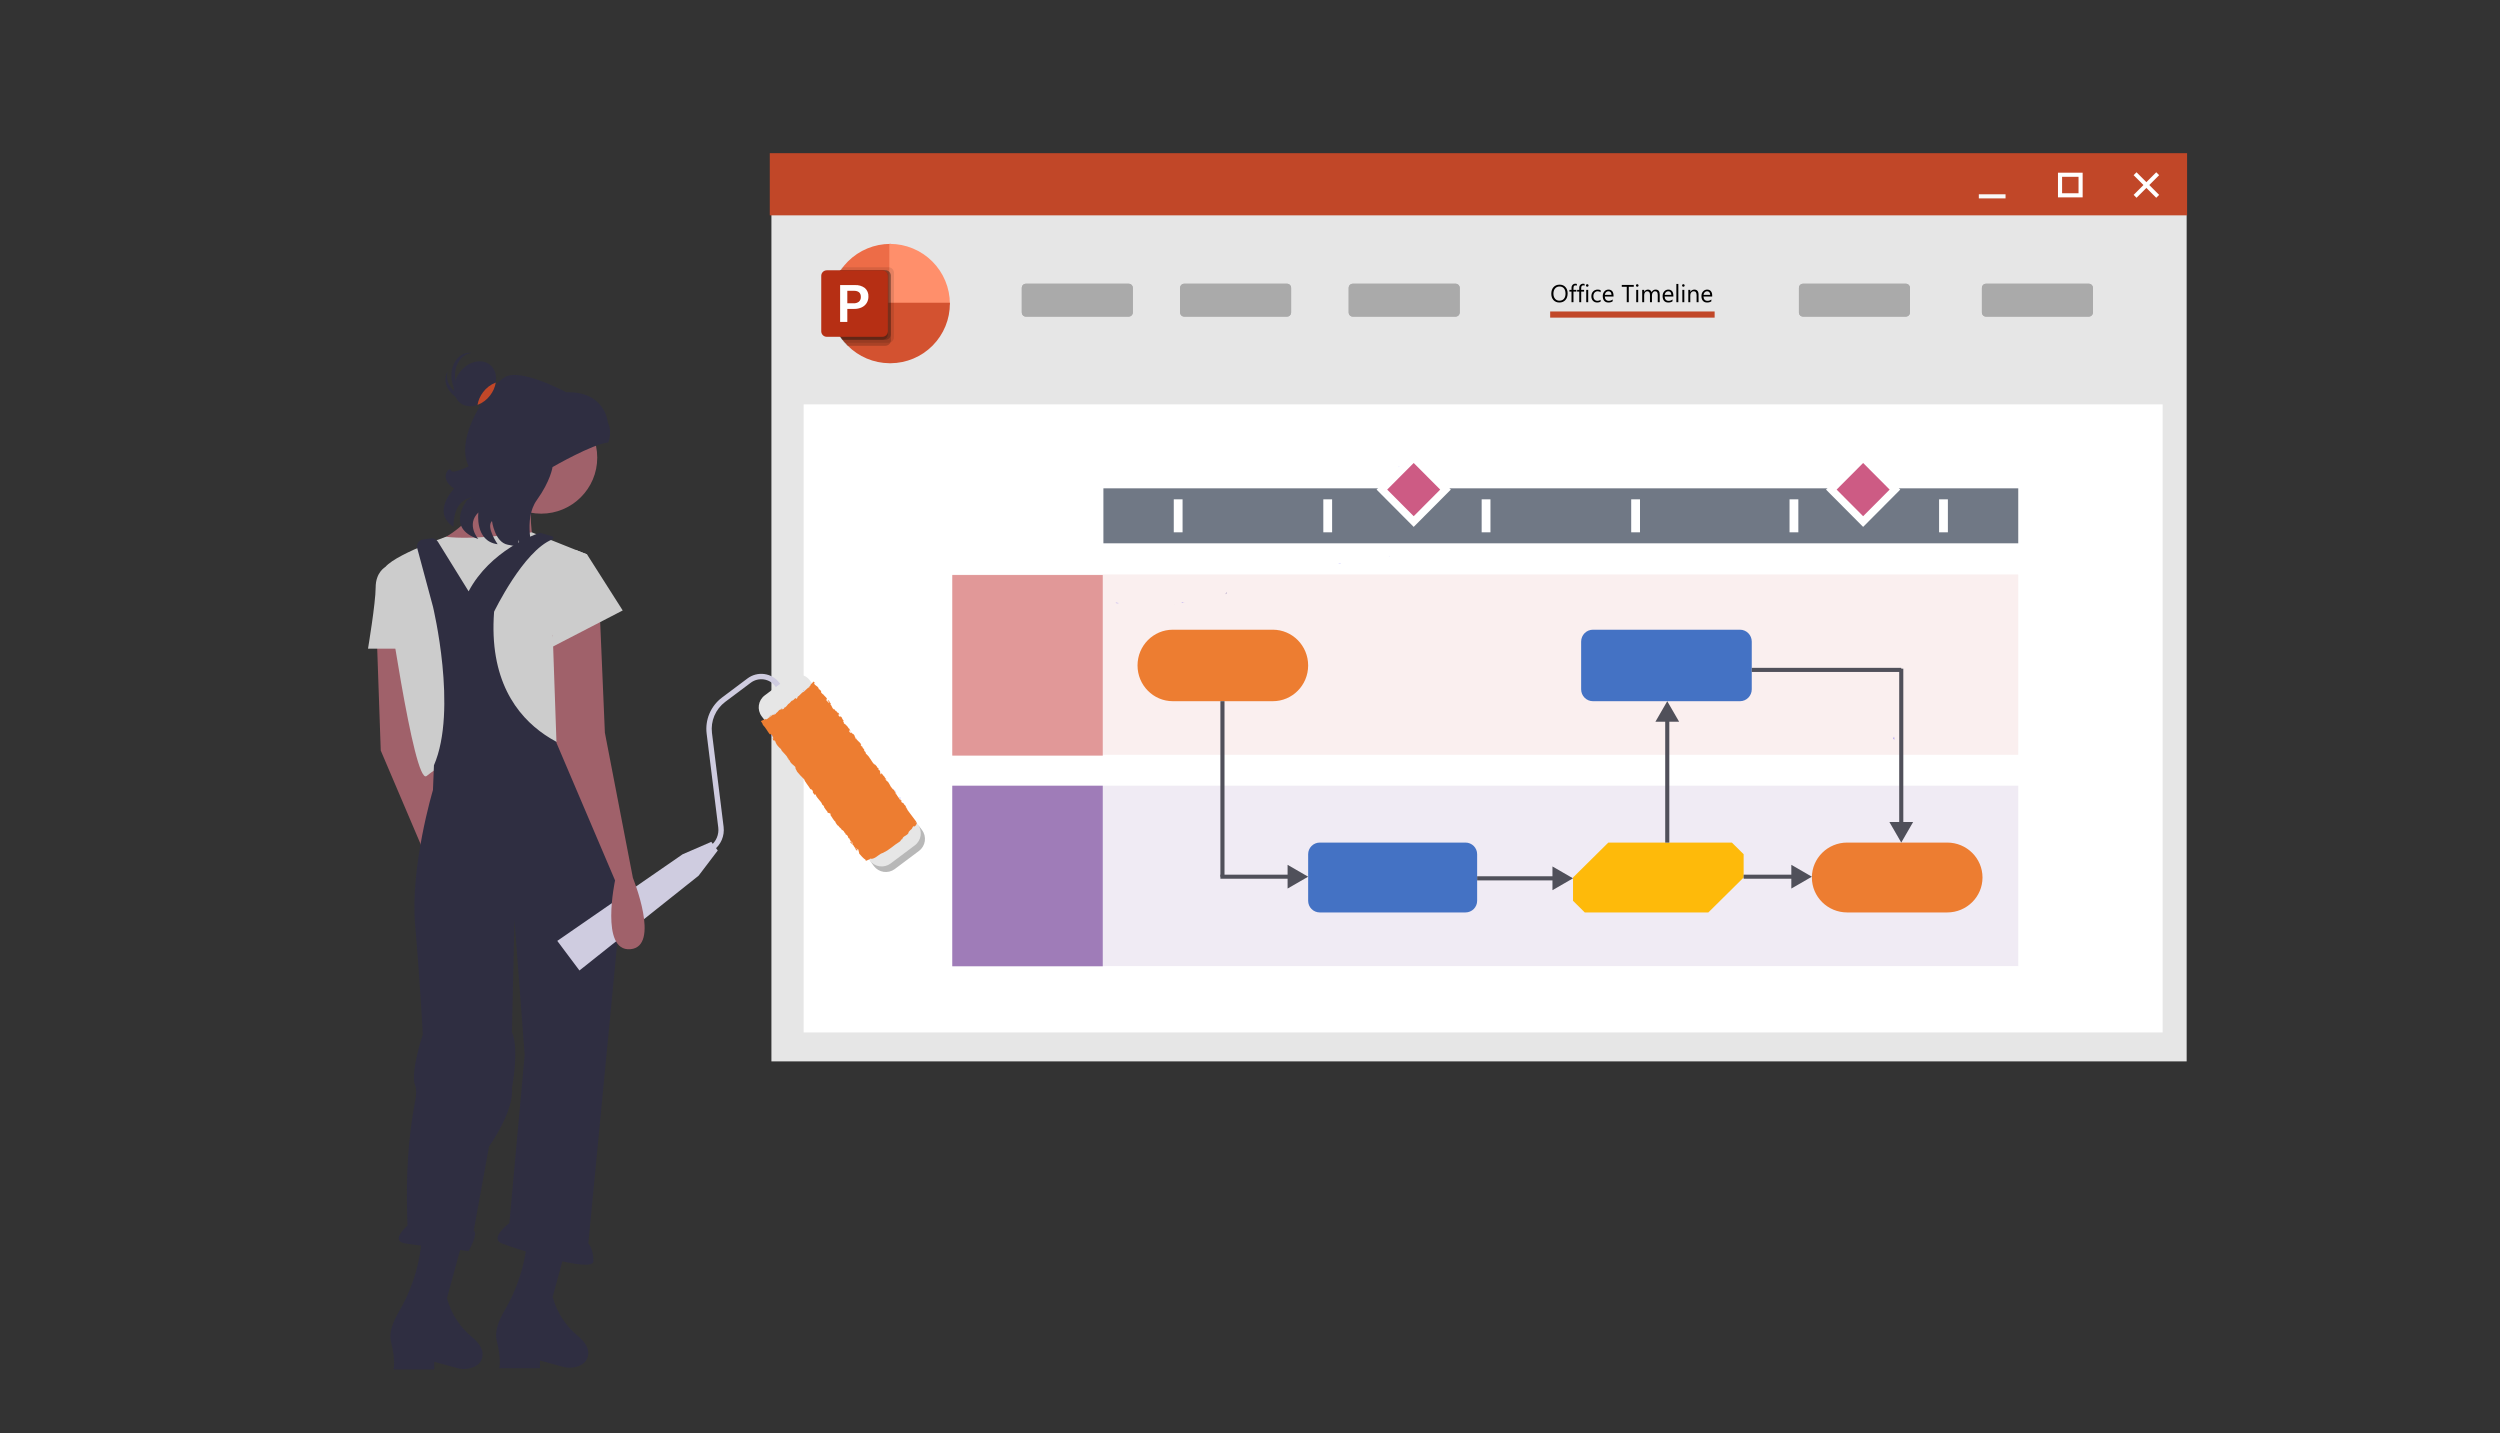 <svg width="1216" height="697" viewBox="0 0 1216 697" fill="none" xmlns="http://www.w3.org/2000/svg">
<rect x="0" y="0" width="1216" height="697" fill="#333333" stroke="none"/>
<g clip-path="url(#clip0_625_163)">
<path d="M1063.59 75.39H375.217V516.258H1063.59V75.39Z" fill="#E6E6E6"/>
<path d="M1051.91 196.686H390.901V502.176H1051.91V196.686Z" fill="white"/>
<path d="M680.744 228.176C680.706 227.276 680.544 226.895 680.398 226.849C680.503 227.688 680.598 228.377 680.744 228.176Z" fill="#7F77FF"/>
<path d="M679.067 247.245C679.038 247.636 679.008 247.998 678.959 248.439C678.864 248.04 678.902 247.621 679.067 247.245Z" fill="#7F77FF"/>
<path d="M869.467 136.62C869.593 136.601 869.713 136.582 869.809 136.563L869.467 136.62Z" fill="#7F77FF"/>
<path d="M868.679 136.752L869.467 136.62C869.206 136.66 868.909 136.7 868.679 136.752Z" fill="#7F77FF"/>
<path d="M917.624 138.163L917.698 138.808C917.948 138.887 918.206 138.934 918.468 138.948L917.624 138.163Z" fill="#7F77FF"/>
<path d="M676.025 270.4C676.035 270.4 676.035 270.41 676.015 270.429C676.015 270.439 676.005 270.449 675.995 270.458C675.985 270.467 675.848 270.497 675.741 270.517C675.687 270.502 675.631 270.492 675.575 270.488C675.722 270.468 675.869 270.439 675.986 270.429C676.005 270.413 676.015 270.4 676.025 270.4Z" fill="#7F77FF"/>
<path d="M596.698 288.152C596.563 288.484 596.356 288.781 596.091 289.023C596.383 288.377 596.549 288.181 596.698 288.152Z" fill="#7F77FF"/>
<path d="M653.786 273.27C653.257 273.255 652.73 273.196 652.211 273.094L653.786 273.27Z" fill="#7F77FF"/>
<path d="M576.264 293.009C575.727 292.905 575.175 292.905 574.638 293.009C574.75 293.079 574.869 293.135 574.994 293.176C575.395 293.01 575.833 292.952 576.264 293.009Z" fill="#7F77FF"/>
<path d="M576.264 293.009C576.464 293.045 576.682 293.086 576.954 293.119C576.727 293.067 576.496 293.031 576.264 293.009Z" fill="#7F77FF"/>
<path d="M542.557 293.128C542.739 293.233 542.98 293.312 543.192 293.405L544.282 293.331L542.557 293.128Z" fill="#7F77FF"/>
<path d="M571.111 294.052C571.108 294.075 571.1 294.097 571.086 294.116C571.072 294.135 571.054 294.15 571.033 294.16C571.072 294.1 571.111 294.052 571.111 294.052Z" fill="#7F77FF"/>
<path d="M912.01 419.918C911.788 419.899 911.568 419.88 911.325 419.854C911.581 419.888 911.804 419.906 912.01 419.918Z" fill="#7F77FF"/>
<path d="M921.283 388.348C921.275 388.348 921.267 388.354 921.259 388.354C921.267 388.391 921.275 388.38 921.283 388.348Z" fill="#7F77FF"/>
<path d="M650.85 274.161C651.201 274.095 651.545 273.995 651.877 273.861C652.592 274.043 651.613 274.034 650.85 274.161Z" fill="#7F77FF"/>
<path d="M920.284 267.786C920.337 267.554 920.392 267.293 920.457 266.975C920.393 267.249 920.341 267.516 920.284 267.786Z" fill="#7F77FF"/>
<path d="M676.651 270.922C676.588 270.991 676.5 271.033 676.406 271.039C676.481 270.987 676.563 270.947 676.651 270.922Z" fill="#7F77FF"/>
<path d="M650.626 274.2C650.702 274.188 650.777 274.17 650.852 274.155C650.774 274.172 650.698 274.187 650.626 274.2Z" fill="#7F77FF"/>
<path d="M921.351 358.959C921.303 358.739 921.27 358.516 921.251 358.292C921.129 358.623 921.026 358.937 920.942 359.257L921.373 359.83L921.351 358.959Z" fill="#7F77FF"/>
<path d="M779.654 422.825L783.535 422.395L781.713 422.309L779.654 422.825Z" fill="#7F77FF"/>
<path d="M679.067 247.245C679.038 247.636 679.008 247.998 678.959 248.439C678.864 248.04 678.902 247.621 679.067 247.245Z" fill="white"/>
<path d="M650.85 274.161C651.201 274.095 651.545 273.995 651.877 273.861C652.592 274.043 651.613 274.034 650.85 274.161Z" fill="white"/>
<path d="M652.21 273.094L653.785 273.27C653.256 273.255 652.729 273.196 652.21 273.094Z" fill="white"/>
<path d="M675.741 270.521C675.687 270.506 675.631 270.496 675.575 270.492C675.722 270.472 675.869 270.443 675.986 270.433C676.006 270.413 676.015 270.404 676.025 270.404C676.035 270.404 676.035 270.414 676.015 270.433C676.015 270.443 676.005 270.453 675.995 270.462C675.985 270.471 675.848 270.5 675.741 270.521Z" fill="white"/>
<path d="M676.651 270.922C676.588 270.991 676.5 271.033 676.406 271.039C676.481 270.987 676.563 270.947 676.651 270.922Z" fill="white"/>
<path d="M596.698 288.152C596.563 288.484 596.356 288.781 596.091 289.023C596.383 288.377 596.549 288.181 596.698 288.152Z" fill="#3F3D56"/>
<path d="M571.111 294.052C571.108 294.075 571.1 294.097 571.086 294.116C571.072 294.135 571.054 294.15 571.033 294.16C571.072 294.1 571.111 294.052 571.111 294.052Z" fill="#3F3D56"/>
<path d="M764.531 421.469H764.58C764.568 421.476 764.555 421.479 764.541 421.479L764.531 421.469Z" fill="#3F3D56"/>
<path d="M243.421 231.264C243.421 231.264 229.794 258.519 208.733 264.713C187.672 270.907 259.526 264.713 259.526 264.713C259.526 264.713 255.809 244.891 260.765 242.413C265.721 239.935 243.421 231.264 243.421 231.264Z" fill="#A0616A"/>
<path d="M221.398 184.44C220.657 177.982 224.189 172.273 229.287 171.688C229.345 171.681 229.402 171.688 229.459 171.679C228.822 171.585 228.175 171.575 227.535 171.648C222.435 172.233 218.905 177.942 219.646 184.4C220.379 190.784 225.015 195.5 230.046 195.042C225.736 194.415 222.049 190.074 221.398 184.44Z" fill="#2F2E41"/>
<path d="M225.972 193.2C219.815 191.115 216.159 185.485 217.805 180.625C217.824 180.57 217.851 180.52 217.871 180.465C217.514 181.001 217.229 181.582 217.022 182.192C215.376 187.052 219.033 192.683 225.189 194.767C231.276 196.828 237.519 194.647 239.251 189.901C236.842 193.532 231.344 195.015 225.972 193.2Z" fill="#2F2E41"/>
<path d="M183.374 312.588L185.198 365.06L213.692 431.96C213.692 431.96 206.259 466.648 221.125 465.409C235.991 464.17 222.364 430.721 222.364 430.721L208.733 360.1L206.255 301.874L183.374 312.588Z" fill="#A0616A"/>
<path d="M263.242 249.847C278.295 249.847 290.497 237.645 290.497 222.592C290.497 207.54 278.295 195.337 263.242 195.337C248.189 195.337 235.987 207.54 235.987 222.592C235.987 237.645 248.189 249.847 263.242 249.847Z" fill="#A0616A"/>
<path d="M285.542 269.668L258.683 258.938C258.683 258.938 253.332 259.758 238.466 260.996C223.6 262.234 216.999 261.066 216.999 261.066C216.999 261.066 185.199 272.145 186.434 278.34C187.669 284.535 201.298 382.4 207.498 377.448C213.698 372.496 217.409 371.254 217.409 371.254L285.546 365.06L285.542 269.668Z" fill="#CCCCCC"/>
<path d="M191.389 275.862H187.357C187.357 275.862 182.717 278.34 182.717 285.773C182.717 293.206 179 315.505 179 315.505H198.822L191.389 275.862Z" fill="#CCCCCC"/>
<path d="M227.935 287.631L212.972 263.46C212.631 262.91 212.14 262.468 211.556 262.189C210.971 261.91 210.319 261.804 209.677 261.884L205.777 262.372C205.297 262.432 204.836 262.594 204.424 262.847C204.012 263.101 203.659 263.44 203.389 263.841C203.119 264.243 202.939 264.697 202.86 265.174C202.781 265.652 202.805 266.14 202.931 266.607L210.593 295.065C210.593 295.065 222.707 345.337 211.075 372.233L210.593 384.262C210.593 384.262 199.443 421.428 201.921 449.921C204.399 478.414 205.638 503.192 205.638 503.192C205.638 503.192 199.444 521.775 201.921 527.969C202.664 529.827 202.516 532.578 201.943 535.517C198.449 553.461 197.543 571.817 198.043 590.088L198.206 596.106C198.206 596.106 189.534 603.539 196.967 604.778C204.4 606.017 227.938 608.495 227.938 608.495C227.938 608.495 232.893 599.823 230.416 598.584L237.849 557.702C237.849 557.702 250.238 540.358 248.999 529.208C248.999 529.208 252.716 510.625 248.999 501.953L250.238 447.444L255.193 513.103L247.76 594.867C247.76 594.867 237.849 602.3 244.043 604.778C250.237 607.256 288.643 619.644 288.643 613.45C288.643 607.256 286.165 604.778 286.165 604.778L302.27 437.533L293.598 368.157C293.598 368.157 235.372 363.202 240.327 297.542C240.327 297.542 254.572 267.956 268.634 262.373C268.794 262.314 268.931 262.206 269.025 262.064C269.12 261.922 269.167 261.754 269.161 261.584C269.155 261.414 269.095 261.25 268.989 261.116C268.884 260.982 268.74 260.884 268.576 260.837L262.867 259.206C262.712 259.16 262.546 259.163 262.392 259.215C259.911 260.054 238.432 267.8 227.935 287.631Z" fill="#2F2E41"/>
<path d="M256.429 603.538L256.229 605.319C254.897 616.668 251.208 627.613 245.398 637.453C242.624 642.221 240.498 647.606 241.562 651.853C244.04 661.764 242.801 665.48 242.801 665.48H262.623V661.763L273.69 664.781C276.158 665.493 278.787 665.413 281.206 664.55C283.684 663.621 286.161 661.763 286.161 658.05C286.161 654.95 283.795 652.071 281.035 649.762C275.215 644.988 270.999 638.545 268.956 631.3L268.817 630.791L276.25 603.536L256.429 603.538Z" fill="#2F2E41"/>
<path d="M205.016 604.158L204.816 605.939C203.483 617.288 199.794 628.233 193.983 638.073C191.209 642.841 189.083 648.226 190.147 652.473C192.625 662.384 191.386 666.1 191.386 666.1H211.208V662.383L222.275 665.401C224.743 666.113 227.372 666.032 229.791 665.17C232.269 664.241 234.746 662.383 234.746 658.67C234.746 655.57 232.38 652.691 229.62 650.382C223.801 645.609 219.585 639.167 217.541 631.924L217.402 631.415L224.835 604.16L205.016 604.158Z" fill="#2F2E41"/>
<path d="M268.744 227.19C268.744 227.19 288.268 215.911 295.828 215.227C295.828 215.227 298.028 210.271 295.656 205.502C295.656 205.502 294.504 190.202 275.407 190.802C275.407 190.802 252.851 178.583 245.279 183.572C237.707 188.561 220.847 212.498 227.968 226.804C227.968 226.804 219.735 230.946 219.343 228.716C218.951 226.486 212.835 232.476 220.91 237.635C220.91 237.635 209.61 249.077 220.594 256.235C220.594 256.235 220.094 246.087 226.465 243.019C232.836 239.951 227.265 243.174 227.265 243.174C227.265 243.174 216.354 256.846 232.65 262.168C232.65 262.168 226.569 255.243 232.685 249.253C232.685 249.253 230.79 263.242 242.058 264.715C242.058 264.715 236.246 256.406 239.304 253.415C239.304 253.415 240.604 263.715 246.964 264.954L251.735 265.882L253.349 257.582C253.349 257.582 248.812 268.182 259.418 268.812C259.418 268.812 254.29 252.74 261.079 243.292C267.868 233.844 268.744 227.19 268.744 227.19Z" fill="#2F2E41"/>
<path d="M238.438 192.281C242.364 187.1 242.232 180.388 238.142 177.289C234.052 174.19 227.554 175.877 223.628 181.057C219.703 186.237 219.835 192.949 223.925 196.049C228.015 199.148 234.512 197.461 238.438 192.281Z" fill="#2F2E41"/>
<path d="M241.147 186.071C238.682 187.005 236.537 188.627 234.968 190.745C233.572 192.56 232.643 194.688 232.26 196.945C234.725 196.011 236.87 194.389 238.439 192.271C239.835 190.457 240.764 188.328 241.147 186.071Z" fill="#C14728"/>
<path d="M335.734 422.062L334.16 419.962L345.583 411.402C346.939 410.383 348.002 409.025 348.666 407.465C349.33 405.904 349.571 404.196 349.365 402.513L343.706 356.813C343.301 353.496 343.776 350.131 345.085 347.057C346.393 343.983 348.489 341.307 351.16 339.3L363.61 329.97C365.972 328.204 368.938 327.447 371.857 327.866C374.777 328.284 377.411 329.843 379.182 332.201L382.065 336.049L379.965 337.623L377.081 333.775C375.727 331.974 373.714 330.783 371.483 330.464C369.252 330.145 366.985 330.725 365.181 332.075L352.731 341.405C350.428 343.135 348.621 345.442 347.494 348.093C346.366 350.744 345.957 353.646 346.308 356.505L351.966 402.205C352.229 404.347 351.922 406.52 351.077 408.506C350.232 410.492 348.879 412.22 347.154 413.516L335.734 422.062Z" fill="#CFCCE0"/>
<path d="M339.807 425.935L349.12 413.67L345.972 409.47L332.009 415.528L271.055 457.648L281.845 472.048L339.807 425.935Z" fill="#CFCCE0"/>
<path d="M383.711 329.432L371.95 338.245C368.736 340.654 368.083 345.211 370.492 348.425L425.05 421.233C427.458 424.447 432.016 425.1 435.23 422.692L446.991 413.879C450.205 411.47 450.858 406.913 448.449 403.699L393.891 330.891C391.483 327.677 386.925 327.024 383.711 329.432Z" fill="#E6E6E6"/>
<path opacity="0.2" d="M448.45 403.7L446.764 401.45L446.427 401C447.583 402.543 448.079 404.482 447.806 406.391C447.532 408.3 446.512 410.022 444.969 411.178L433.207 419.992C431.664 421.148 429.725 421.644 427.816 421.371C425.907 421.097 424.185 420.077 423.029 418.534L423.366 418.984L425.052 421.234C426.208 422.777 427.93 423.797 429.839 424.071C431.748 424.344 433.687 423.848 435.23 422.692L446.992 413.878C448.535 412.722 449.556 411 449.829 409.091C450.103 407.182 449.607 405.243 448.451 403.7H448.45Z" fill="black"/>
<path d="M413.561 355.631C413.461 355.531 413.373 355.45 413.37 355.494C413.467 355.611 413.532 355.642 413.561 355.631Z" fill="#7F77FF"/>
<path d="M411.711 352.71C411.701 352.641 411.666 352.578 411.611 352.535L411.711 352.71Z" fill="#7F77FF"/>
<path d="M425.014 371.161C424.905 371.196 425.114 371.429 425.252 371.652L425.014 371.161Z" fill="#7F77FF"/>
<path d="M430.768 378.567L430.868 378.697C430.93 378.713 430.993 378.722 431.057 378.725L430.768 378.567Z" fill="#7F77FF"/>
<path d="M434.405 383.989C434.471 383.989 434.537 384.002 434.598 384.029C434.659 384.055 434.714 384.093 434.76 384.141C434.816 384.096 434.857 384.036 434.878 383.967C434.798 383.836 434.539 383.962 434.405 383.989Z" fill="#7F77FF"/>
<path d="M445.686 399.661L445.631 399.761C445.664 399.803 445.702 399.84 445.743 399.874L445.686 399.661Z" fill="#7F77FF"/>
<path d="M408.138 347.3L408.15 347.325C408.275 347.442 408.215 347.37 408.138 347.3Z" fill="#7F77FF"/>
<path d="M375.106 358.082C374.916 357.41 376 358.737 375.635 357.782C375.598 357.924 374.75 357.334 375.106 358.082Z" fill="#7F77FF"/>
<path d="M399.344 335.849C399.326 335.911 399.322 335.977 399.334 336.041C399.354 336.02 399.362 335.972 399.344 335.849Z" fill="#7F77FF"/>
<path d="M394.731 332.536C394.572 332.635 394.432 332.761 394.317 332.909C394.343 332.904 394.369 332.895 394.393 332.883C394.472 332.739 394.589 332.619 394.731 332.536Z" fill="#7F77FF"/>
<path d="M390.152 336.847C390.191 336.84 390.231 336.83 390.269 336.818L390.396 336.685L390.152 336.847Z" fill="#7F77FF"/>
<path d="M445.957 399.89C445.802 400.078 445.498 400.322 445.357 400.241L445.627 399.757C445.608 399.734 445.59 399.709 445.572 399.685L445.624 399.618L441.74 394.435L441.84 394.441L441.661 394.332L441.169 393.675C441.232 393.661 441.312 393.681 441.429 393.797C441.229 393.187 440.988 393.455 440.858 392.897C440.852 392.829 440.884 392.838 440.929 392.871L440.473 392.471C440.613 392.512 440.649 392.216 440.82 392.544C440.373 391.544 439.539 391.355 439.551 390.844L439.625 390.9C438.878 390.078 439.063 390.523 438.806 390.519L438.391 389.966L438.497 389.247L438.166 389.314C438.083 389.185 437.921 388.93 438.052 388.901C437.544 388.572 438.004 389.058 437.652 388.913C437.434 388.158 436.333 387.37 436.623 386.946C436.279 386.874 436.901 387.616 436.302 387.085C436.587 386.592 435.687 386.413 435.476 385.732C435.816 385.732 436.083 386.332 435.876 385.648C435.268 385.598 435.176 384.542 434.763 384.141C434.456 384.341 433.904 383.247 433.237 382.559C432.842 381.753 432.395 380.972 431.9 380.223L431.964 380.207C431.564 380.29 431.076 379.519 430.618 379.034C430.809 378.923 430.95 378.967 431.245 379.195L430.87 378.695C430.621 378.605 430.403 378.444 430.245 378.231L430.559 378.192C429.894 377.559 429.305 376.851 428.803 376.082C428.639 376.154 428.663 376.627 428.445 376.682L428.106 376.229C428.156 376.208 428.212 376.203 428.265 376.216C428.318 376.229 428.365 376.258 428.4 376.3C428.327 376.233 428.1 376.093 428.031 375.9L428.488 376.121C428.278 375.67 428.18 376.034 427.964 375.71C428.127 375.598 427.904 375.395 428.064 375.346C428.139 375.414 428.202 375.666 428.354 375.739C428.123 375.411 427.971 375.035 427.909 374.639C427.842 374.739 427.696 374.798 427.483 374.557C426.973 373.901 427.503 374.187 427.293 373.739C427.063 373.66 426.859 373.151 426.614 373.317C426.469 373.117 426.553 373.003 426.56 372.88C426.198 372.614 425.326 371.296 425.366 371.872L425.415 371.972L425.363 371.924C424.283 370.973 423.742 369.482 422.802 368.439L422.883 368.381C422.365 367.738 421.799 367.137 421.189 366.581C421.041 366.381 420.984 366.007 421.141 366.021C420.715 365.671 420.373 365.229 420.141 364.729C420.663 365.139 420.13 364.461 420.641 365.179C420.212 364.465 420.226 364.22 419.477 363.669C419.861 363.76 419.358 362.979 419.061 362.709L419.261 363.282C418.995 362.972 418.752 362.643 418.533 362.298L418.927 362.269C418.234 360.669 416.542 360.234 416.31 358.795C415.855 358.576 416.731 359.63 416.273 359.473C415.995 358.899 415.766 358.302 415.59 357.689C415.097 356.723 414.603 357.183 414.033 356.212C414.024 356.397 413.851 356.696 413.261 356.094C412.828 355.443 413.084 355.028 413.456 355.365C413.576 355.509 413.6 355.604 413.563 355.621C413.749 355.797 413.988 356.031 413.906 355.707L413.75 355.697C413.615 355.314 412.96 354.463 413.267 354.548C412.823 354.148 412.96 354.463 413.173 354.848C412.71 353.948 412.239 353.593 411.713 352.699C411.759 352.869 411.738 353.074 411.641 352.942C410.852 351.642 411.062 352.542 410.406 351.756C410.206 351.182 410.877 351.664 410.137 350.93C409.857 350.353 410.309 350.63 410.537 350.777C410.004 350.216 409.589 349.553 409.317 348.828L409.69 349.167C409.498 348.985 409.326 348.784 409.176 348.567L409.155 348.935C409.014 348.678 408.867 348.48 408.949 348.425C408.649 348.279 408.771 348.845 408.249 348.497C408.113 348.115 407.438 347.631 407.61 347.335C408.255 348.374 407.782 347.035 408.441 347.835C408.265 347.663 408.118 347.464 408.006 347.245C408.006 347.189 408.083 347.239 408.145 347.292C407.671 346.192 407.539 347.077 406.82 346.106C407.054 346.122 406.92 345.68 406.773 345.545C407.062 345.937 406.673 345.909 406.299 345.633C405.945 344.933 405.712 345.021 405.481 344.687L405.707 345.096C405.471 345.077 405.257 344.753 404.889 344.354C404.972 344.234 405.259 344.689 405.189 344.499C404.58 344.206 404.635 343.221 403.965 342.678C403.829 342.296 404.209 342.448 404.071 342.127C403.325 341.515 403.657 341.169 402.914 340.495C402.893 340.865 402.97 340.87 402.368 340.454L403.473 341.654L402.573 341.031C402.863 341.424 403.311 341.766 403.454 342.025C403.001 341.746 403.079 341.751 403.061 342.057C402.946 341.307 402.099 341.121 401.829 340.357L402.316 340.022C401.83 338.934 400.835 338.552 400.05 337.255L400.259 337.705C399.95 337.684 399.674 336.979 399.305 336.645C399.49 336.563 399.365 336.275 399.338 336.035C399.238 336.143 398.686 335.143 398.289 335.27L398.089 334.57C397.489 333.592 396.682 333.631 395.899 332.47C396.064 332.511 396.06 332.358 396.089 332.262C396.118 332.166 396.189 332.143 396.603 332.562C396.231 332.062 395.896 331.555 395.866 331.743C395.84 331.681 395.806 331.622 395.766 331.568L395.696 331.478C395.671 331.452 395.638 331.527 395.607 331.551L395.185 332.071C394.979 332.389 394.709 332.661 394.393 332.871C394.254 333.128 394.299 333.371 393.893 333.748C393.823 333.761 393.833 333.671 393.833 333.671C393.851 333.793 393.395 334.271 393.822 334.171C392.532 334.556 391.409 336.509 390.27 336.809C389.684 337.425 388.958 338.15 388.38 338.659C388.38 338.582 388.318 338.583 388.441 338.503C387.517 339.056 388.316 339.365 387.251 339.984C386.571 340.134 387.635 339.44 387.261 339.594C386.717 339.201 386.199 340.594 385.32 340.806L385.449 340.653C384.832 340.872 384.42 341.79 383.584 342.369C383.584 342.369 383.584 342.293 383.529 342.287C382.954 343.126 382.25 343.869 381.442 344.487C381.542 344.104 381.726 344.121 381.424 344.018C381.088 344.301 381.771 344.28 381.097 344.847C380.784 344.899 380.197 345.164 379.972 344.981L380.638 344.497C380.093 344.452 379.772 345.114 379.377 345.306L379.335 345.146C378.326 345.897 378.518 346.223 377.364 346.939L377.545 346.963C377.125 347.692 376.901 347.106 376.423 347.742L376.023 347.522C375.394 348.134 374.723 348.702 374.016 349.222C374.485 348.638 375.007 348.098 375.574 347.608C375.003 347.899 374.488 348.287 374.05 348.755C374.201 348.625 374.364 348.417 374.561 348.373C374.092 349.039 373.458 349.573 372.722 349.921C372.651 349.528 371.81 349.909 370.792 350.406L370.407 350.594L370.207 350.694C370.144 350.727 370.041 350.75 370.125 350.816C370.282 351.04 370.432 351.262 370.565 351.474C370.801 351.805 370.969 352.178 371.059 352.574L371.7 353.302C371.842 353.464 371.977 353.632 372.108 353.802C372.369 354.146 372.608 354.509 372.856 354.883C373.342 355.631 373.825 356.425 374.444 357.214C374.494 356.287 374.809 357.673 375.224 357.207C375.531 357.552 375.631 357.701 375.624 357.76L375.586 357.668L375.624 357.768L376.18 359.118C376.239 359.493 375.806 358.843 375.722 358.96C376.298 359.807 375.772 359.46 376.048 360.098C376.14 359.856 376.512 360.198 376.795 360.712L376.528 359.886C377.646 360.835 376.859 361.186 377.981 362.143L377.554 361.894C378.088 362.418 379.187 364.08 380.015 364.365C380.037 364.512 380.007 364.751 379.776 364.517C380.776 365.976 382.554 367.352 383.135 368.633L382.935 368.615C383.167 368.853 383.504 368.906 383.635 369.327C383.573 369.347 383.435 369.31 383.52 369.438C383.889 369.689 384.204 370.01 384.447 370.384L384.089 370.184C384.966 371.684 386.004 372.056 386.953 373.151C386.599 373.412 387.298 374.583 387.647 375.168L387.583 375.186C388.69 376.564 389.889 377.865 391.173 379.08C391.483 380.29 393.357 382.328 394.255 383.973C394.149 383.698 394.555 383.804 394.79 384.042C394.98 384.442 395.756 384.822 395.39 385.009L395.303 384.88C395.183 385.38 395.803 386.033 396.214 386.598L396.706 386.374C397.187 388.297 399.806 390.035 399.85 391.246C400.22 391.519 400.55 391.958 400.914 392.228L400.673 392.379C401.271 393.321 401.93 394.222 402.644 395.079L402.297 394.954C402.797 395.646 403.597 395.325 404.08 395.944L403.88 396.387C404.78 397.572 405.38 398.998 406.568 399.943C406.504 399.961 406.38 399.999 406.222 399.817C406.633 400.383 407.615 402.153 407.927 401.602C407.635 401.842 408.817 402.851 409.427 403.393L409.127 403.46C409.687 403.645 410.183 403.987 410.555 404.445C410.66 404.645 410.494 404.736 410.373 404.455C410.704 405.14 410.933 404.762 411.357 405.576L411.012 405.413C411.105 405.59 411.233 405.746 411.387 405.872C411.542 405.999 411.72 406.093 411.912 406.149C412.291 406.469 412.73 407.358 412.596 407.6C412.77 407.63 412.935 407.701 413.077 407.807C413.219 407.913 413.333 408.051 413.411 408.21C413.371 408.316 413.225 408.219 413.153 408.17C413.772 409.312 414.553 409.505 414.869 410.376C414.842 410.405 414.824 410.441 414.816 410.479C414.808 410.518 414.811 410.558 414.825 410.595C414.218 409.774 413.738 409.107 413.8 409.157C413.594 409.311 414.053 409.998 413.376 409.686C414.134 410.151 414.797 410.756 415.329 411.468C415.335 411.514 415.333 411.561 415.322 411.606L415.249 411.557C415.334 411.707 415.449 411.837 415.587 411.939C415.683 412.141 415.796 412.335 415.924 412.518C415.811 412.718 416.399 413.343 416.638 413.678C416.838 413.478 417.129 413.94 417.013 413.397C417.036 413.461 416.939 413.355 416.766 413.143C416.727 413.098 416.685 413.057 416.638 413.02L416.675 413.028L416.047 412.221C416.223 412.3 416.382 412.415 416.512 412.558C416.642 412.701 416.741 412.869 416.804 413.052C417.075 413.113 417.363 413.187 417.511 413.239C417.535 413.924 418.011 414.919 417.911 415.185C418.35 415.64 418.811 416.216 419.281 416.718C419.506 416.962 419.744 417.193 419.995 417.411C420.227 417.66 420.505 417.862 420.814 418.005C420.941 418.125 421.031 418.28 421.072 418.45C421.112 418.596 421.172 418.582 421.248 418.623C421.177 418.666 421.101 418.7 421.021 418.723L420.872 418.56C420.801 418.471 420.714 418.394 420.617 418.334C420.817 418.466 420.949 418.951 421.335 418.645L422.33 418.245C422.561 418.159 422.782 418.047 422.989 417.912C423.132 417.812 423.224 417.712 423.232 417.612C424.137 417.431 422.875 418.119 424.02 417.599L423.903 417.767C426.458 417.383 427.203 415.357 429.92 414.7C429.731 414.751 429.638 414.778 429.574 414.742C432.488 413.515 434.794 411.055 437.453 409.479C438.195 408.999 438.097 408.742 438.372 408.256L438.715 408.356L439.15 407.488C439.887 406.417 441.273 406.453 442.041 404.92L441.747 404.935C442.181 404.535 442.888 403.475 443.004 403.705C442.992 403.628 443.005 403.549 443.041 403.48C443.077 403.411 443.134 403.355 443.204 403.321L443.336 403.411C443.584 402.991 443.812 402.558 444.048 402.135C444.838 401.344 444.437 402.68 445.472 401.414C445.817 400.9 446.181 399.773 445.957 399.89ZM440.584 392.813C440.592 392.841 440.595 392.869 440.593 392.898L440.393 392.633C440.455 392.691 440.516 392.745 440.583 392.813H440.584ZM416.328 412.981L416.375 412.986C416.317 413.002 416.255 413.002 416.197 412.986C415.997 412.791 415.99 412.686 416.014 412.62C416.096 412.72 416.194 412.836 416.328 412.983V412.981Z" fill="#ED7D31"/>
<path d="M416.787 413.157C416.817 413.181 416.845 413.207 416.871 413.235C416.858 413.178 416.843 413.122 416.824 413.067L416.695 413.042L416.787 413.157Z" fill="#7F77FF"/>
<path d="M425.345 371.843C425.355 371.87 425.36 371.899 425.359 371.928C425.357 371.911 425.357 371.893 425.359 371.876L425.345 371.843Z" fill="#7F77FF"/>
<path d="M438.07 388.393C437.524 387.124 438.042 388.76 437.24 387.617L437.813 388.517C437.788 388.3 437.759 388.021 438.07 388.393Z" fill="#7F77FF"/>
<path d="M435.574 384.767C435.274 384.536 435.205 384.48 435.385 384.879C435.769 385.307 435.507 384.78 435.574 384.767Z" fill="#7F77FF"/>
<path d="M421.073 365.778L421.312 365.671C421.018 365.34 421.23 365.727 421.073 365.778Z" fill="#7F77FF"/>
<path d="M417.265 359.8L416.749 359.266L417.12 359.666L417.265 359.8Z" fill="#7F77FF"/>
<path d="M390.747 335.975L391.057 336.118C391.237 335.876 391.043 335.573 390.747 335.975Z" fill="#7F77FF"/>
<path d="M376.524 347.142C376.826 347.025 377.119 346.883 377.398 346.719C377.229 346.715 377.062 346.751 376.91 346.825C376.758 346.898 376.626 347.007 376.524 347.142Z" fill="#7F77FF"/>
<path d="M396.624 387.108L397.087 387.58L396.917 387.324L396.624 387.108Z" fill="#7F77FF"/>
<path d="M268.854 308.871L270.675 361.343L299.169 428.243C299.169 428.243 291.736 462.931 306.602 461.692C321.468 460.453 307.841 427.004 307.841 427.004L294.214 356.39L291.736 298.164L268.854 308.871Z" fill="#A0616A"/>
<path d="M279.347 272.146L280.028 267.466L285.541 269.666L302.885 296.92L266.958 315.506L279.347 272.146Z" fill="#CCCCCC"/>
<path d="M1063.3 75H374.923V104.245H1063.3V75Z" fill="#C14728" stroke="#C14728"/>
<path d="M437.757 150.982L433.339 118.627H433.009C425.295 118.64 417.899 121.706 412.439 127.156C406.979 132.606 403.898 139.996 403.871 147.71V148.04L437.757 150.982Z" fill="#ED6C47"/>
<path d="M432.891 118.627H432.561V148.04L447.293 153.927L462.027 148.044V147.714C462.001 139.999 458.921 132.609 453.461 127.158C448.001 121.708 440.606 118.64 432.891 118.627Z" fill="#FF8F6B"/>
<path d="M462.027 147.264V147.588C462.049 155.252 459.037 162.614 453.649 168.065C448.261 173.515 440.934 176.612 433.27 176.678H432.628C424.964 176.611 417.638 173.514 412.25 168.064C406.862 162.613 403.85 155.252 403.871 147.588V147.264H462.027Z" fill="#D35230"/>
<path opacity="0.1" d="M434.812 132.675V164.059C434.808 164.593 434.646 165.114 434.348 165.557C434.049 165.999 433.627 166.344 433.133 166.548C432.811 166.684 432.465 166.754 432.115 166.754H410.826C410.413 166.28 410.02 165.79 409.647 165.283C405.894 160.287 403.867 154.207 403.871 147.959V147.312C403.865 141.676 405.515 136.162 408.618 131.456C408.938 130.95 409.281 130.46 409.647 129.985H432.118C432.831 129.989 433.514 130.273 434.019 130.777C434.525 131.28 434.811 131.962 434.818 132.675H434.812Z" fill="black"/>
<path opacity="0.2" d="M433.339 134.116V165.501C433.339 165.849 433.269 166.194 433.133 166.515C432.929 167.008 432.584 167.43 432.141 167.729C431.699 168.027 431.178 168.188 430.644 168.192H412.168C411.701 167.719 411.254 167.228 410.826 166.721C410.413 166.247 410.02 165.757 409.647 165.25C405.894 160.254 403.867 154.173 403.871 147.925V147.274C403.866 141.64 405.516 136.128 408.618 131.424H430.642C431.355 131.428 432.039 131.712 432.544 132.216C433.049 132.72 433.336 133.402 433.342 134.116H433.339Z" fill="black"/>
<path opacity="0.2" d="M433.339 134.149V162.592C433.332 163.305 433.046 163.987 432.54 164.49C432.035 164.994 431.352 165.278 430.639 165.282H409.647C405.894 160.286 403.867 154.206 403.871 147.958V147.307C403.866 141.673 405.516 136.161 408.618 131.457H430.642C431.355 131.461 432.039 131.746 432.544 132.249C433.049 132.753 433.336 133.436 433.342 134.149H433.339Z" fill="black"/>
<path opacity="0.2" d="M431.866 134.149V162.592C431.859 163.305 431.573 163.987 431.067 164.49C430.562 164.994 429.879 165.278 429.166 165.282H409.647C405.894 160.286 403.867 154.206 403.871 147.958V147.307C403.866 141.673 405.516 136.161 408.618 131.457H429.169C429.882 131.461 430.566 131.746 431.071 132.249C431.576 132.753 431.863 133.436 431.869 134.149H431.866Z" fill="black"/>
<path d="M402.152 131.472H429.164C429.879 131.472 430.565 131.756 431.071 132.261C431.578 132.766 431.863 133.452 431.864 134.167V161.132C431.863 161.847 431.578 162.533 431.071 163.038C430.565 163.543 429.879 163.827 429.164 163.827H402.152C401.437 163.827 400.751 163.543 400.245 163.038C399.738 162.533 399.453 161.847 399.452 161.132V134.167C399.453 133.452 399.738 132.766 400.245 132.261C400.751 131.756 401.437 131.472 402.152 131.472Z" fill="url(#paint0_linear_625_163)"/>
<path d="M415.769 138.663C417.527 138.545 419.271 139.055 420.688 140.102C421.27 140.621 421.727 141.266 422.023 141.988C422.319 142.71 422.446 143.49 422.396 144.268C422.416 145.365 422.123 146.444 421.552 147.381C420.973 148.303 420.14 149.038 419.152 149.496C418.025 150.019 416.794 150.277 415.552 150.252H412.135V156.587H408.635V138.663H415.769ZM412.133 147.515H415.144C416.099 147.584 417.046 147.301 417.807 146.721C418.118 146.424 418.361 146.063 418.517 145.662C418.673 145.261 418.74 144.831 418.712 144.402C418.712 142.427 417.562 141.439 415.262 141.438H412.133V147.515Z" fill="white"/>
<path d="M758.488 147.141C757.297 147.141 756.342 146.748 755.623 145.963C754.908 145.178 754.551 144.156 754.551 142.898C754.551 141.547 754.916 140.469 755.646 139.664C756.377 138.859 757.371 138.457 758.629 138.457C759.789 138.457 760.723 138.848 761.43 139.629C762.141 140.41 762.496 141.432 762.496 142.693C762.496 144.064 762.133 145.148 761.406 145.945C760.68 146.742 759.707 147.141 758.488 147.141ZM758.559 139.348C757.676 139.348 756.959 139.666 756.408 140.303C755.857 140.939 755.582 141.775 755.582 142.811C755.582 143.846 755.85 144.68 756.385 145.312C756.924 145.941 757.625 146.256 758.488 146.256C759.41 146.256 760.137 145.955 760.668 145.354C761.199 144.752 761.465 143.91 761.465 142.828C761.465 141.719 761.207 140.861 760.691 140.256C760.176 139.65 759.465 139.348 758.559 139.348ZM766.984 138.961C766.797 138.855 766.584 138.803 766.346 138.803C765.674 138.803 765.338 139.227 765.338 140.074V141H766.744V141.82H765.338V147H764.383V141.82H763.357V141H764.383V140.027C764.383 139.398 764.564 138.902 764.928 138.539C765.291 138.172 765.744 137.988 766.287 137.988C766.58 137.988 766.812 138.023 766.984 138.094V138.961ZM770.746 138.961C770.559 138.855 770.346 138.803 770.107 138.803C769.436 138.803 769.1 139.227 769.1 140.074V141H770.506V141.82H769.1V147H768.145V141.82H767.119V141H768.145V140.027C768.145 139.398 768.326 138.902 768.689 138.539C769.053 138.172 769.506 137.988 770.049 137.988C770.342 137.988 770.574 138.023 770.746 138.094V138.961ZM772.035 139.477C771.863 139.477 771.717 139.418 771.596 139.301C771.475 139.184 771.414 139.035 771.414 138.855C771.414 138.676 771.475 138.527 771.596 138.41C771.717 138.289 771.863 138.229 772.035 138.229C772.211 138.229 772.359 138.289 772.48 138.41C772.605 138.527 772.668 138.676 772.668 138.855C772.668 139.027 772.605 139.174 772.48 139.295C772.359 139.416 772.211 139.477 772.035 139.477ZM772.504 147H771.543V141H772.504V147ZM778.539 146.725C778.078 147.002 777.531 147.141 776.898 147.141C776.043 147.141 775.352 146.863 774.824 146.309C774.301 145.75 774.039 145.027 774.039 144.141C774.039 143.152 774.322 142.359 774.889 141.762C775.455 141.16 776.211 140.859 777.156 140.859C777.684 140.859 778.148 140.957 778.551 141.152V142.137C778.105 141.824 777.629 141.668 777.121 141.668C776.508 141.668 776.004 141.889 775.609 142.33C775.219 142.768 775.023 143.344 775.023 144.059C775.023 144.762 775.207 145.316 775.574 145.723C775.945 146.129 776.441 146.332 777.062 146.332C777.586 146.332 778.078 146.158 778.539 145.811V146.725ZM784.814 144.24H780.578C780.594 144.908 780.773 145.424 781.117 145.787C781.461 146.15 781.934 146.332 782.535 146.332C783.211 146.332 783.832 146.109 784.398 145.664V146.566C783.871 146.949 783.174 147.141 782.307 147.141C781.459 147.141 780.793 146.869 780.309 146.326C779.824 145.779 779.582 145.012 779.582 144.023C779.582 143.09 779.846 142.33 780.373 141.744C780.904 141.154 781.562 140.859 782.348 140.859C783.133 140.859 783.74 141.113 784.17 141.621C784.6 142.129 784.814 142.834 784.814 143.736V144.24ZM783.83 143.426C783.826 142.871 783.691 142.439 783.426 142.131C783.164 141.822 782.799 141.668 782.33 141.668C781.877 141.668 781.492 141.83 781.176 142.154C780.859 142.479 780.664 142.902 780.59 143.426H783.83ZM794.664 139.488H792.238V147H791.254V139.488H788.834V138.598H794.664V139.488ZM796.352 139.477C796.18 139.477 796.033 139.418 795.912 139.301C795.791 139.184 795.73 139.035 795.73 138.855C795.73 138.676 795.791 138.527 795.912 138.41C796.033 138.289 796.18 138.229 796.352 138.229C796.527 138.229 796.676 138.289 796.797 138.41C796.922 138.527 796.984 138.676 796.984 138.855C796.984 139.027 796.922 139.174 796.797 139.295C796.676 139.416 796.527 139.477 796.352 139.477ZM796.82 147H795.859V141H796.82V147ZM807.285 147H806.324V143.555C806.324 142.891 806.221 142.41 806.014 142.113C805.811 141.816 805.467 141.668 804.982 141.668C804.572 141.668 804.223 141.855 803.934 142.23C803.648 142.605 803.506 143.055 803.506 143.578V147H802.545V143.438C802.545 142.258 802.09 141.668 801.18 141.668C800.758 141.668 800.41 141.846 800.137 142.201C799.863 142.553 799.727 143.012 799.727 143.578V147H798.766V141H799.727V141.949H799.75C800.176 141.223 800.797 140.859 801.613 140.859C802.023 140.859 802.381 140.975 802.686 141.205C802.99 141.432 803.199 141.73 803.312 142.102C803.758 141.273 804.422 140.859 805.305 140.859C806.625 140.859 807.285 141.674 807.285 143.303V147ZM813.924 144.24H809.688C809.703 144.908 809.883 145.424 810.227 145.787C810.57 146.15 811.043 146.332 811.645 146.332C812.32 146.332 812.941 146.109 813.508 145.664V146.566C812.98 146.949 812.283 147.141 811.416 147.141C810.568 147.141 809.902 146.869 809.418 146.326C808.934 145.779 808.691 145.012 808.691 144.023C808.691 143.09 808.955 142.33 809.482 141.744C810.014 141.154 810.672 140.859 811.457 140.859C812.242 140.859 812.85 141.113 813.279 141.621C813.709 142.129 813.924 142.834 813.924 143.736V144.24ZM812.939 143.426C812.936 142.871 812.801 142.439 812.535 142.131C812.273 141.822 811.908 141.668 811.439 141.668C810.986 141.668 810.602 141.83 810.285 142.154C809.969 142.479 809.773 142.902 809.699 143.426H812.939ZM816.344 147H815.383V138.117H816.344V147ZM818.781 139.477C818.609 139.477 818.463 139.418 818.342 139.301C818.221 139.184 818.16 139.035 818.16 138.855C818.16 138.676 818.221 138.527 818.342 138.41C818.463 138.289 818.609 138.229 818.781 138.229C818.957 138.229 819.105 138.289 819.227 138.41C819.352 138.527 819.414 138.676 819.414 138.855C819.414 139.027 819.352 139.174 819.227 139.295C819.105 139.416 818.957 139.477 818.781 139.477ZM819.25 147H818.289V141H819.25V147ZM826.176 147H825.215V143.578C825.215 142.305 824.75 141.668 823.82 141.668C823.34 141.668 822.941 141.85 822.625 142.213C822.312 142.572 822.156 143.027 822.156 143.578V147H821.195V141H822.156V141.996H822.18C822.633 141.238 823.289 140.859 824.148 140.859C824.805 140.859 825.307 141.072 825.654 141.498C826.002 141.92 826.176 142.531 826.176 143.332V147ZM832.814 144.24H828.578C828.594 144.908 828.773 145.424 829.117 145.787C829.461 146.15 829.934 146.332 830.535 146.332C831.211 146.332 831.832 146.109 832.398 145.664V146.566C831.871 146.949 831.174 147.141 830.307 147.141C829.459 147.141 828.793 146.869 828.309 146.326C827.824 145.779 827.582 145.012 827.582 144.023C827.582 143.09 827.846 142.33 828.373 141.744C828.904 141.154 829.562 140.859 830.348 140.859C831.133 140.859 831.74 141.113 832.17 141.621C832.6 142.129 832.814 142.834 832.814 143.736V144.24ZM831.83 143.426C831.826 142.871 831.691 142.439 831.426 142.131C831.164 141.822 830.799 141.668 830.33 141.668C829.877 141.668 829.492 141.83 829.176 142.154C828.859 142.479 828.664 142.902 828.59 143.426H831.83Z" fill="black"/>
<path d="M549 138H499C497.895 138 497 138.895 497 140V152C497 153.105 497.895 154 499 154H549C550.105 154 551 153.105 551 152V140C551 138.895 550.105 138 549 138Z" fill="#AAAAAA"/>
<path d="M549 138.5H499C498.172 138.5 497.5 139.172 497.5 140V152C497.5 152.828 498.172 153.5 499 153.5H549C549.828 153.5 550.5 152.828 550.5 152V140C550.5 139.172 549.828 138.5 549 138.5Z" stroke="#AAAAAA"/>
<path d="M754 153L834 153" stroke="#C14728" stroke-width="3"/>
<path d="M626 138H576C574.895 138 574 138.895 574 140V152C574 153.105 574.895 154 576 154H626C627.105 154 628 153.105 628 152V140C628 138.895 627.105 138 626 138Z" fill="#AAAAAA"/>
<path d="M626 138.5H576C575.172 138.5 574.5 139.172 574.5 140V152C574.5 152.828 575.172 153.5 576 153.5H626C626.828 153.5 627.5 152.828 627.5 152V140C627.5 139.172 626.828 138.5 626 138.5Z" stroke="#AAAAAA"/>
<path d="M708 138H658C656.895 138 656 138.895 656 140V152C656 153.105 656.895 154 658 154H708C709.105 154 710 153.105 710 152V140C710 138.895 709.105 138 708 138Z" fill="#AAAAAA"/>
<path d="M708 138.5H658C657.172 138.5 656.5 139.172 656.5 140V152C656.5 152.828 657.172 153.5 658 153.5H708C708.828 153.5 709.5 152.828 709.5 152V140C709.5 139.172 708.828 138.5 708 138.5Z" stroke="#AAAAAA"/>
<path d="M927 138H877C875.895 138 875 138.895 875 140V152C875 153.105 875.895 154 877 154H927C928.105 154 929 153.105 929 152V140C929 138.895 928.105 138 927 138Z" fill="#AAAAAA"/>
<path d="M927 138.5H877C876.172 138.5 875.5 139.172 875.5 140V152C875.5 152.828 876.172 153.5 877 153.5H927C927.828 153.5 928.5 152.828 928.5 152V140C928.5 139.172 927.828 138.5 927 138.5Z" stroke="#AAAAAA"/>
<path d="M1016 138H966C964.895 138 964 138.895 964 140V152C964 153.105 964.895 154 966 154H1016C1017.1 154 1018 153.105 1018 152V140C1018 138.895 1017.1 138 1016 138Z" fill="#AAAAAA"/>
<path d="M1016 138.5H966C965.172 138.5 964.5 139.172 964.5 140V152C964.5 152.828 965.172 153.5 966 153.5H1016C1016.83 153.5 1017.5 152.828 1017.5 152V140C1017.5 139.172 1016.83 138.5 1016 138.5Z" stroke="#AAAAAA"/>
<path d="M962.5 95.5H975.5" stroke="#F8F8F8" stroke-width="2"/>
<path d="M1038.5 95.5L1049.5 84.5" stroke="white" stroke-width="2"/>
<path d="M1038.5 84.5L1049.5 95.5" stroke="white" stroke-width="2"/>
<path d="M1013 84H1001V96H1013V84Z" fill="white" fill-opacity="0.01"/>
<path d="M1012 85H1002V95H1012V85Z" stroke="white" stroke-width="2"/>
<path d="M981.678 279.414H463.19V367.146H981.678V279.414Z" fill="#E19898" fill-opacity="0.15"/>
<path d="M981.678 382.163H463.19V469.895H981.678V382.163Z" fill="#9F7CB8" fill-opacity="0.15"/>
<path d="M536.38 279.704H463.19V367.533H536.38V279.704Z" fill="#E19898"/>
<path d="M536.38 382.172H463.19V470H536.38V382.172Z" fill="#9F7CB8"/>
<path fill-rule="evenodd" clip-rule="evenodd" d="M782.285 409.827H842.381L848.104 415.491V426.82L830.934 443.813H770.838L765.115 438.149V426.82L782.285 409.827Z" fill="#FEBA0A"/>
<path fill-rule="evenodd" clip-rule="evenodd" d="M769.066 312.083C769.066 308.886 771.632 306.287 774.79 306.287H846.333C849.49 306.287 852.056 308.886 852.056 312.083V335.268C852.056 338.465 849.49 341.064 846.333 341.064H774.79C771.632 341.064 769.066 338.465 769.066 335.268V312.083Z" fill="#4472C4"/>
<path fill-rule="evenodd" clip-rule="evenodd" d="M636.283 415.491C636.283 412.366 638.824 409.827 641.952 409.827H712.813C715.941 409.827 718.482 412.366 718.482 415.491V438.149C718.482 441.273 715.941 443.813 712.813 443.813H641.952C638.824 443.813 636.283 441.273 636.283 438.149V415.491Z" fill="#4472C4"/>
<path fill-rule="evenodd" clip-rule="evenodd" d="M553.293 323.675C553.293 314.073 560.981 306.287 570.463 306.287H619.112C628.594 306.287 636.283 314.073 636.283 323.675C636.283 333.278 628.594 341.064 619.112 341.064H570.463C560.981 341.064 553.293 333.278 553.293 323.675Z" fill="#ED7D31"/>
<path fill-rule="evenodd" clip-rule="evenodd" d="M881.3 426.82C881.3 417.436 888.989 409.827 898.471 409.827H947.12C956.602 409.827 964.29 417.436 964.29 426.82C964.29 436.204 956.602 443.813 947.12 443.813H898.471C888.989 443.813 881.3 436.204 881.3 426.82Z" fill="#ED7D31"/>
<path d="M981.678 237.524H536.695V264.265H981.678V237.524Z" fill="#707885"/>
<path d="M575.203 242.872H570.924V258.916H575.203V242.872Z" fill="white"/>
<path d="M724.958 242.872H720.679V258.916H724.958V242.872Z" fill="white"/>
<path d="M874.712 242.872H870.433V258.916H874.712V242.872Z" fill="white"/>
<path d="M647.94 242.872H643.662V258.916H647.94V242.872Z" fill="white"/>
<path d="M797.696 242.872H793.417V258.916H797.696V242.872Z" fill="white"/>
<path d="M947.45 242.872H943.171V258.916H947.45V242.872Z" fill="white"/>
<path d="M906.229 253.684L904.928 252.383L892.04 239.431L890.751 238.143L892.04 236.854L904.928 223.897L906.229 222.596L907.53 223.897L920.418 236.848L921.707 238.137L920.418 239.425L907.527 252.374L906.229 253.684Z" fill="#CD5B84"/>
<path d="M906.229 225.191L893.334 238.137L906.226 251.085L919.123 238.137L906.229 225.191ZM906.229 220L908.824 222.607L921.716 235.556L924.288 238.14L921.713 240.726L908.821 253.675L906.226 256.281L903.632 253.675L890.745 240.726L888.169 238.139L890.742 235.556L903.634 222.607L906.229 220Z" fill="white"/>
<path d="M687.621 253.684L686.32 252.383L673.431 239.431L672.142 238.143L673.431 236.854L686.32 223.897L687.621 222.596L688.921 223.897L701.81 236.848L703.099 238.137L701.81 239.425L688.918 252.374L687.621 253.684Z" fill="#CD5B84"/>
<path d="M687.621 225.191L674.726 238.137L687.618 251.085L700.515 238.137L687.621 225.191ZM687.621 220L690.215 222.607L703.108 235.556L705.68 238.14L703.105 240.726L690.213 253.675L687.618 256.281L685.023 253.675L672.136 240.726L669.561 238.139L672.134 235.556L685.026 222.607L687.621 220Z" fill="white"/>
<line x1="594.602" y1="341.064" x2="594.602" y2="426.425" stroke="#50505A" stroke-width="2"/>
<path d="M636.283 426.425L626.283 420.651V432.198L636.283 426.425ZM593.602 427.425H627.283V425.425H593.602V427.425Z" fill="#50505A"/>
<path d="M765.115 427.215L755.115 421.442V432.989L765.115 427.215ZM718.482 428.215H756.115V426.215H718.482V428.215Z" fill="#50505A"/>
<path d="M810.957 341.064L805.183 351.064L816.73 351.064L810.957 341.064ZM811.957 409.827L811.957 350.064L809.957 350.064L809.957 409.827L811.957 409.827Z" fill="#50505A"/>
<path d="M881.3 426.425L871.3 420.651V432.198L881.3 426.425ZM848.104 427.425H872.3V425.425H848.104V427.425Z" fill="#50505A"/>
<line x1="852.056" y1="325.837" x2="924.771" y2="325.837" stroke="#50505A" stroke-width="2"/>
<path d="M924.771 409.827L930.545 399.827L918.998 399.827L924.771 409.827ZM923.771 325.256L923.771 400.827L925.771 400.827L925.771 325.256L923.771 325.256Z" fill="#50505A"/>
</g>
<defs>
<linearGradient id="paint0_linear_625_163" x1="405.092" y1="-3843.76" x2="426.169" y2="-3807.1" gradientUnits="userSpaceOnUse">
<stop stop-color="#CA4C28"/>
<stop offset="0.5" stop-color="#C5401E"/>
<stop offset="1" stop-color="#B62F14"/>
</linearGradient>
<clipPath id="clip0_625_163">
<rect width="1216" height="697" fill="white"/>
</clipPath>
</defs>
</svg>
